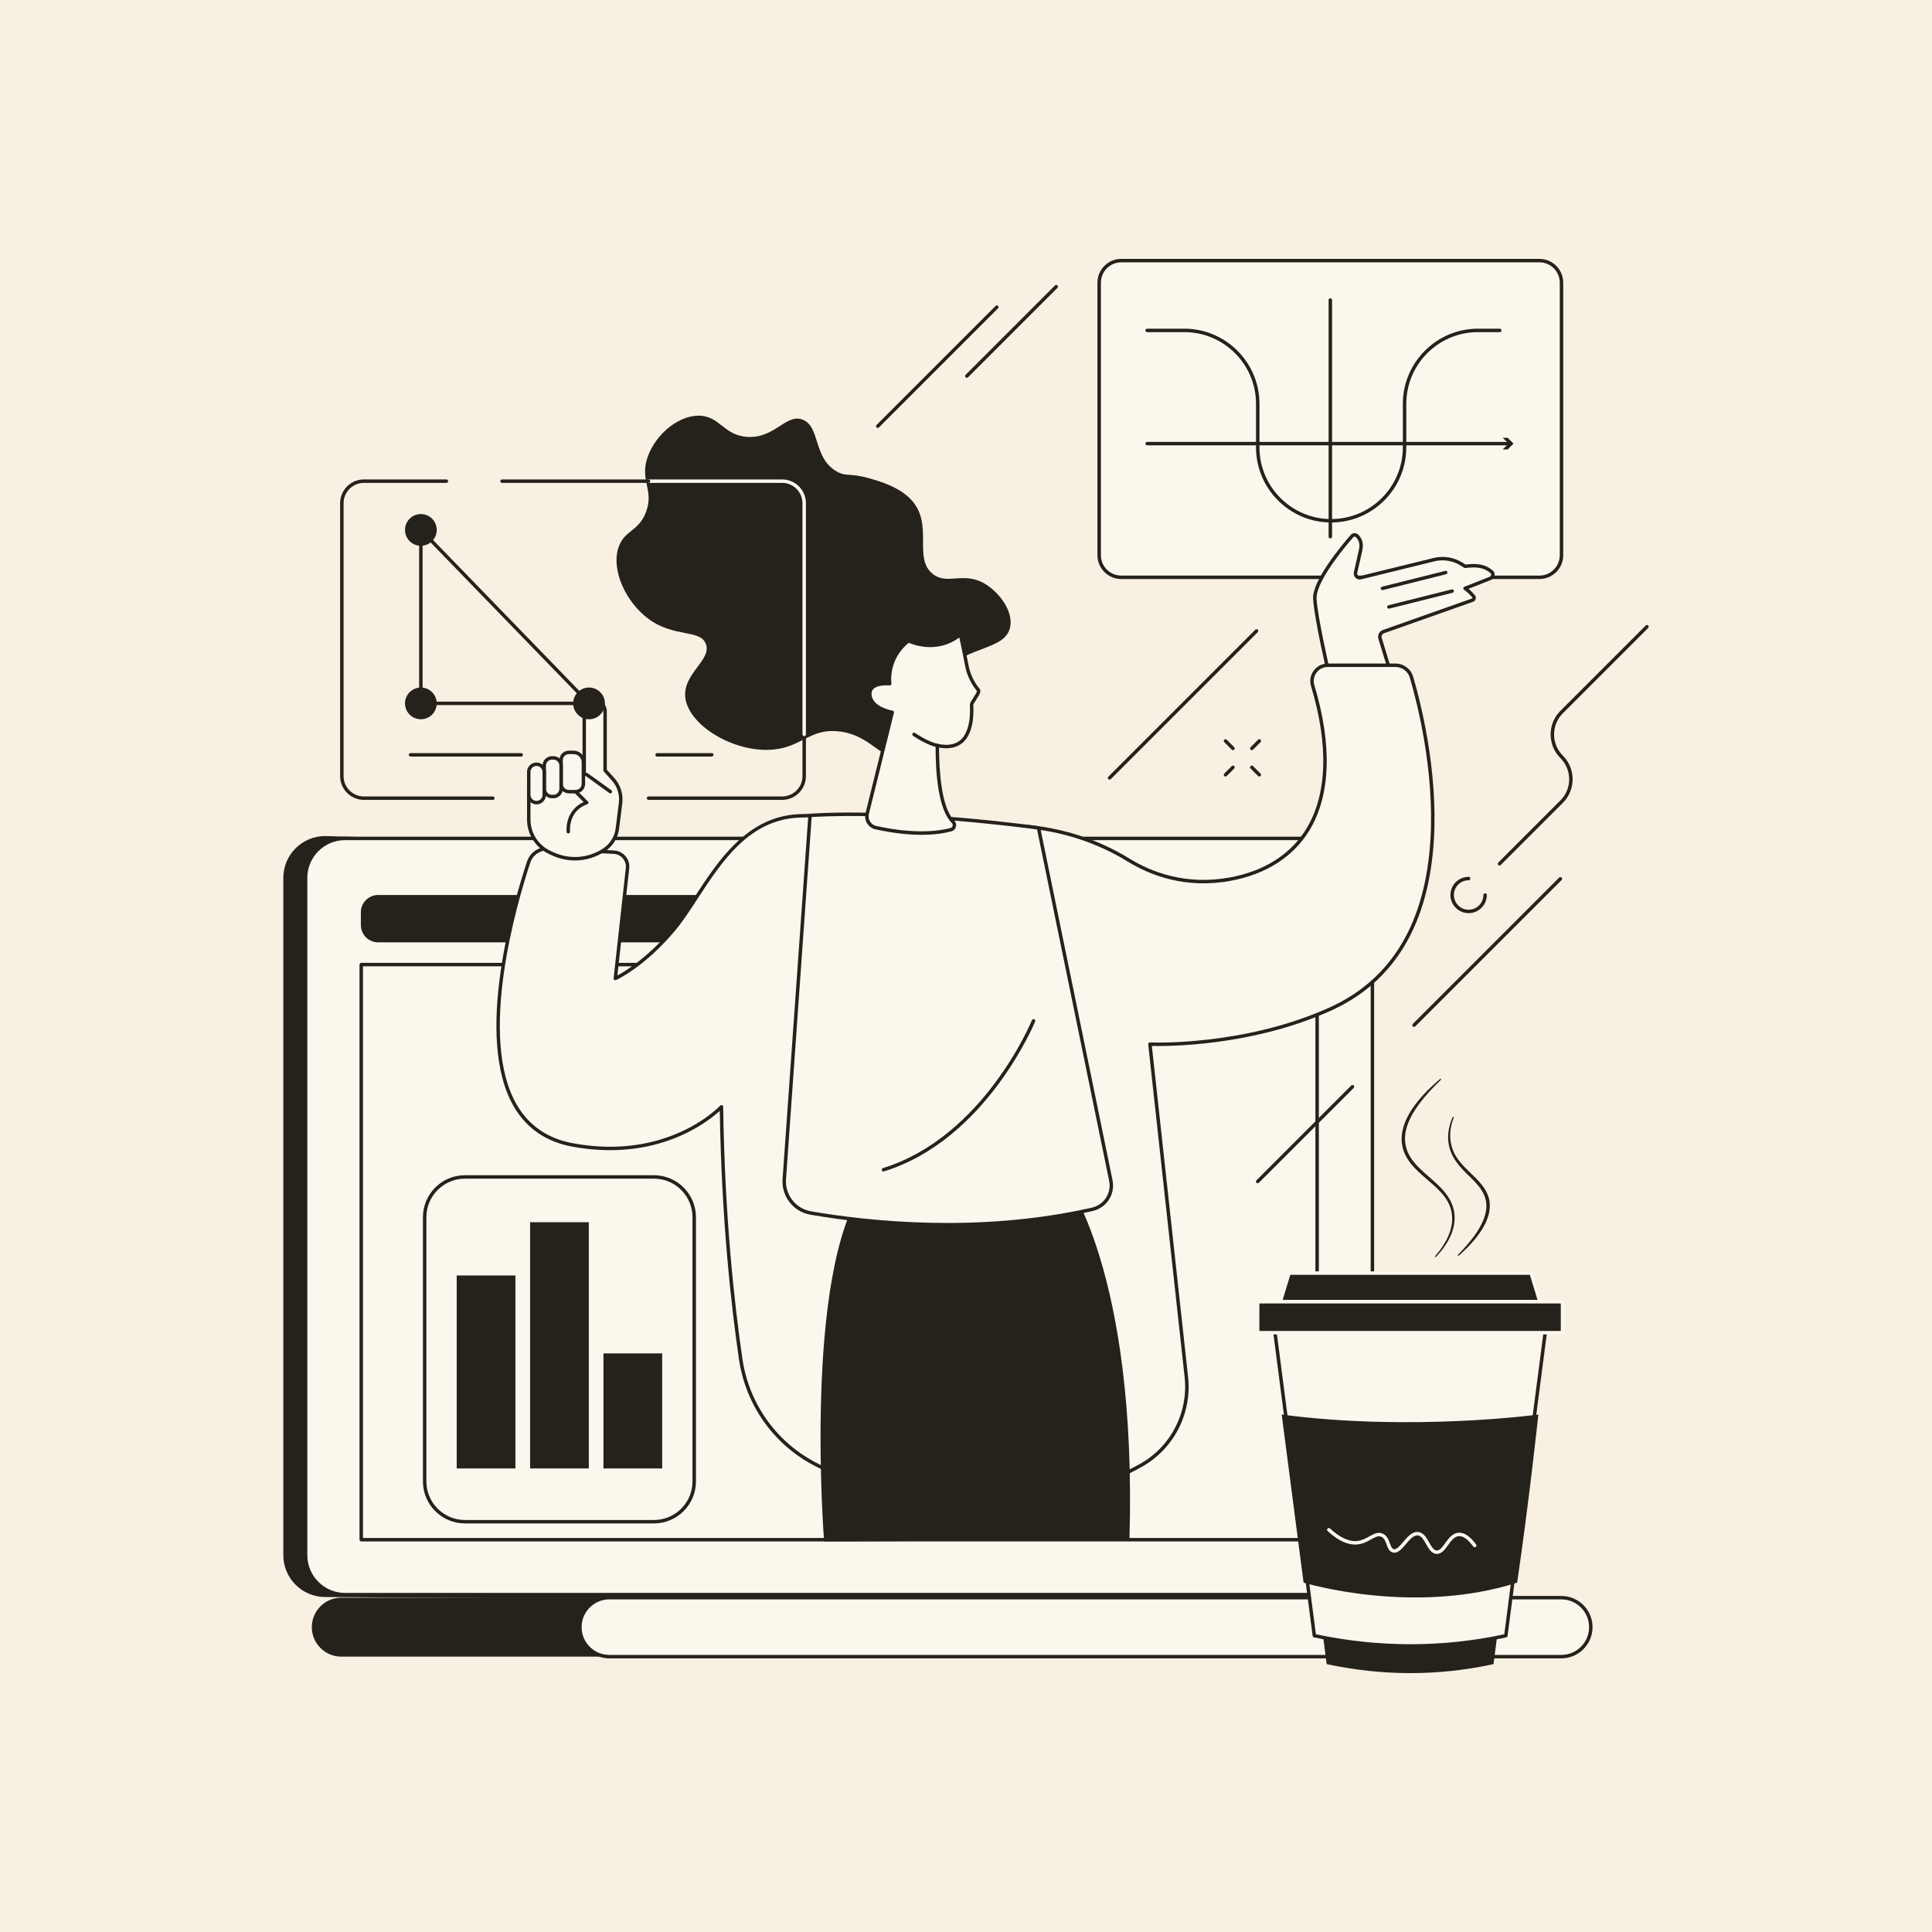 <svg width="660" height="660" viewBox="0 0 660 660" fill="none" xmlns="http://www.w3.org/2000/svg">
<path d="M660 660H0V3.57628e-06H660V660Z" fill="#F8F1E3"/>
<path d="M200.984 534.809C209.89 528.444 219.109 522.509 228.477 516.852C247.49 505.362 267.205 495.095 287.058 485.145C297.499 479.91 308.22 475.176 318.836 470.306C329.515 465.406 340.215 460.548 350.917 455.696C360.696 451.261 370.474 446.826 380.242 442.367C412.77 373.325 448.679 295.055 444.273 295.055L111.08 285.603C103.198 285.603 96.785 292.016 96.785 299.896V531.269C96.785 539.152 103.198 545.564 111.08 545.564L209.319 546.198C214.361 542.496 195.899 538.444 200.984 534.809Z" fill="#25221C"/>
<path d="M455.347 286.411H117.88C110.432 286.411 104.394 292.449 104.394 299.896V531.269C104.394 538.716 110.432 544.756 117.88 544.756H455.347C462.795 544.756 468.832 538.716 468.832 531.269V299.896C468.832 292.449 462.795 286.411 455.347 286.411Z" fill="#FCF7ED"/>
<path d="M117.88 287C110.769 287 104.983 292.786 104.983 299.896V531.268C104.983 538.38 110.769 544.165 117.88 544.165H455.347C462.457 544.165 468.244 538.38 468.244 531.268V299.896C468.244 292.786 462.457 287 455.347 287H117.88ZM455.347 545.345H117.88C110.118 545.345 103.804 539.03 103.804 531.268V299.896C103.804 292.134 110.118 285.82 117.88 285.82H455.347C463.109 285.82 469.424 292.134 469.424 299.896V531.268C469.424 539.03 463.109 545.345 455.347 545.345Z" fill="#25221C"/>
<path d="M254.354 545.786H116.59C111.036 545.786 106.518 550.305 106.518 555.857C106.518 561.412 111.036 565.932 116.59 565.932H258.469C264.024 565.932 254.354 545.786 254.354 545.786Z" fill="#25221C"/>
<path d="M533.373 545.786H208.169C202.606 545.786 198.097 550.295 198.097 555.857C198.097 561.42 202.606 565.932 208.169 565.932H533.373C538.935 565.932 543.444 561.42 543.444 555.857C543.444 550.295 538.935 545.786 533.373 545.786Z" fill="#FCF7ED"/>
<path d="M208.169 546.375C202.94 546.375 198.686 550.63 198.686 555.858C198.686 561.087 202.94 565.34 208.169 565.34H533.372C538.602 565.34 542.855 561.087 542.855 555.858C542.855 550.63 538.602 546.375 533.372 546.375H208.169ZM533.372 566.521H208.169C202.29 566.521 197.507 561.737 197.507 555.858C197.507 549.978 202.29 545.197 208.169 545.197H533.372C539.252 545.197 544.035 549.978 544.035 555.858C544.035 561.737 539.252 566.521 533.372 566.521Z" fill="#25221C"/>
<path d="M444.034 305.741H129.19C125.923 305.741 123.274 308.389 123.274 311.657V316.011C123.274 319.276 125.923 321.924 129.19 321.924H444.034C447.303 321.924 449.951 319.276 449.951 316.011V311.657C449.951 308.389 447.303 305.741 444.034 305.741Z" fill="#25221C"/>
<path d="M442.509 313.833C442.509 315.984 440.764 317.729 438.612 317.729C436.461 317.729 434.716 315.984 434.716 313.833C434.716 311.681 436.461 309.936 438.612 309.936C440.764 309.936 442.509 311.681 442.509 313.833Z" fill="#FCF7ED"/>
<path d="M449.951 525.988H123.409V329.519H449.951V525.988Z" fill="#FCF7ED"/>
<path d="M123.998 525.397H449.362V330.111H123.998V525.397ZM449.951 526.577H123.409C123.083 526.577 122.819 526.313 122.819 525.988V329.52C122.819 329.195 123.083 328.931 123.409 328.931H449.951C450.278 328.931 450.542 329.195 450.542 329.52V525.988C450.542 526.313 450.278 526.577 449.951 526.577Z" fill="#25221C"/>
<path d="M522.934 470.488H440.484L453.212 568.492C472.109 572.521 491.104 572.645 510.207 568.492L522.934 470.488Z" fill="#25221C"/>
<path d="M529.027 446.289H434.391L449 558.782C470.688 563.402 492.492 563.545 514.42 558.782L529.027 446.289Z" fill="#FCF7ED"/>
<path d="M449.531 558.291C471.089 562.827 492.737 562.827 513.887 558.294L528.356 446.881H435.061L449.531 558.291ZM481.866 562.875C470.897 562.875 459.875 561.702 448.876 559.358C448.634 559.305 448.446 559.105 448.414 558.859L433.807 446.366C433.784 446.2 433.836 446.028 433.947 445.901C434.061 445.775 434.222 445.701 434.391 445.701H529.027C529.196 445.701 529.36 445.775 529.47 445.901C529.581 446.028 529.634 446.2 529.613 446.366L515.003 558.859C514.972 559.105 514.787 559.305 514.544 559.358C503.757 561.702 492.838 562.875 481.866 562.875Z" fill="#25221C"/>
<path d="M523.068 434.903H440.349L437.374 444.689H526.044L523.068 434.903Z" fill="#25221C"/>
<path d="M438.171 444.098H525.249L522.632 435.492H440.784L438.171 444.098ZM526.043 445.278H437.374C437.189 445.278 437.012 445.189 436.901 445.041C436.79 444.89 436.756 444.698 436.811 444.518L439.784 434.732C439.86 434.483 440.087 434.314 440.349 434.314H523.068C523.329 434.314 523.556 434.483 523.633 434.732L526.608 444.518C526.661 444.698 526.629 444.89 526.516 445.041C526.405 445.189 526.231 445.278 526.043 445.278Z" fill="#FCF7ED"/>
<path d="M533.784 455.268H429.636V444.69H533.784V455.268Z" fill="#25221C"/>
<path d="M430.225 454.679H533.193V445.278H430.225V454.679ZM533.784 455.859H429.636C429.309 455.859 429.045 455.595 429.045 455.268V444.69C429.045 444.362 429.309 444.098 429.636 444.098H533.784C534.109 444.098 534.373 444.362 534.373 444.69V455.268C534.373 455.595 534.109 455.859 533.784 455.859Z" fill="#FCF7ED"/>
<path d="M437.842 483.231L445.324 540.654C445.324 540.654 482.653 552.04 518.28 540.654C522.377 512.857 525.529 483.231 525.529 483.231C525.529 483.231 482.252 489.105 437.842 483.231Z" fill="#25221C"/>
<path d="M490.871 530.841C490.831 530.841 490.794 530.841 490.755 530.838C489.031 530.764 488.099 529.106 487.194 527.504C486.367 526.036 485.586 524.65 484.345 524.518C482.917 524.37 481.57 525.959 480.266 527.496C478.843 529.178 477.499 530.767 475.834 530.36C474.572 530.054 474.12 528.821 473.685 527.628C473.262 526.469 472.861 525.376 471.818 524.959C470.818 524.56 469.917 525.02 468.41 525.864C467.182 526.553 465.788 527.338 463.98 527.57C460.759 527.987 457.253 526.453 453.544 523.021C453.306 522.799 453.291 522.427 453.512 522.187C453.734 521.947 454.106 521.933 454.347 522.155C457.784 525.342 460.976 526.77 463.83 526.4C465.411 526.197 466.699 525.474 467.832 524.837C469.3 524.014 470.686 523.238 472.254 523.863C473.788 524.476 474.345 525.999 474.793 527.221C475.211 528.364 475.506 529.067 476.111 529.215C477.069 529.444 478.236 528.069 479.366 526.736C480.797 525.046 482.423 523.124 484.469 523.346C486.312 523.541 487.328 525.339 488.22 526.923C489.002 528.306 489.738 529.613 490.805 529.661C491.882 529.687 492.764 528.467 493.709 527.155C494.852 525.569 496.148 523.774 498.213 523.602C500.161 523.441 502.186 524.795 504.253 527.623C504.446 527.887 504.388 528.256 504.124 528.446C503.862 528.639 503.493 528.581 503.3 528.32C501.492 525.843 499.813 524.65 498.311 524.777C496.787 524.903 495.708 526.398 494.665 527.844C493.603 529.318 492.505 530.841 490.871 530.841Z" fill="#FCF7ED"/>
<path d="M492.257 368.848C491.191 369.922 490.095 370.96 489.076 372.071C488.551 372.61 488.052 373.172 487.564 373.745L486.814 374.587L486.101 375.461C484.219 377.789 482.513 380.282 481.338 382.99C480.143 385.675 479.591 388.677 480.251 391.496C480.832 394.337 482.621 396.79 484.718 398.878C486.819 400.992 489.221 402.848 491.428 404.979C492.535 406.043 493.57 407.204 494.462 408.482C495.359 409.755 496.054 411.191 496.476 412.703C497.334 415.745 496.912 419.024 495.687 421.846C494.48 424.694 492.627 427.187 490.541 429.394C490.468 429.473 490.343 429.478 490.264 429.401C490.188 429.33 490.182 429.211 490.251 429.132C492.213 426.854 493.963 424.359 495.035 421.582C495.571 420.198 495.927 418.752 496.046 417.287C496.159 415.827 496.025 414.346 495.602 412.952C495.185 411.555 494.52 410.238 493.651 409.052C492.791 407.859 491.769 406.779 490.692 405.747C488.53 403.68 486.112 401.84 483.926 399.67C482.83 398.59 481.803 397.41 480.95 396.09C480.09 394.778 479.443 393.3 479.102 391.747C478.749 390.198 478.733 388.579 478.978 387.024C479.216 385.467 479.699 383.964 480.343 382.555C480.488 382.193 480.66 381.845 480.842 381.507C481.024 381.163 481.191 380.815 481.383 380.48C481.785 379.822 482.165 379.149 482.621 378.529L483.281 377.586C483.508 377.275 483.751 376.979 483.984 376.675L484.696 375.775L485.446 374.909L486.199 374.046L486.985 373.217C487.511 372.663 488.047 372.121 488.606 371.604C489.691 370.537 490.845 369.547 491.996 368.557C492.078 368.486 492.202 368.494 492.271 368.576C492.339 368.655 492.334 368.771 492.263 368.843L492.257 368.848Z" fill="#25221C"/>
<path d="M496.628 381.752C495.815 383.872 495.338 386.121 495.417 388.362C495.427 389.484 495.67 390.58 495.918 391.66C496.106 392.182 496.243 392.721 496.467 393.228L496.824 393.98C496.94 394.234 497.056 394.485 497.212 394.714C498.323 396.649 499.886 398.286 501.502 399.883C503.12 401.478 504.868 403.012 506.32 404.889C507.761 406.737 508.897 409.047 508.931 411.502C509.029 413.941 508.263 416.288 507.199 418.369C505.016 422.553 501.742 425.927 498.313 428.968C498.234 429.04 498.112 429.032 498.044 428.952C497.978 428.878 497.98 428.765 498.046 428.694C499.63 427.041 501.172 425.351 502.584 423.572C504.005 421.801 505.267 419.905 506.235 417.893C506.74 416.893 507.115 415.845 507.392 414.781C507.679 413.72 507.811 412.627 507.764 411.547C507.698 409.372 506.766 407.331 505.42 405.578C504.079 403.806 502.376 402.278 500.747 400.646C499.11 399.025 497.537 397.246 496.404 395.166C495.261 393.096 494.672 390.715 494.701 388.37C494.728 386.018 495.308 383.705 496.275 381.604C496.32 381.509 496.433 381.467 496.528 381.512C496.621 381.554 496.663 381.659 496.628 381.752Z" fill="#25221C"/>
<path d="M525.898 197.213H383.027C378.866 197.213 375.492 193.84 375.492 189.679V96.563C375.492 92.403 378.866 89.029 383.027 89.029H525.898C530.059 89.029 533.433 92.403 533.433 96.563V189.679C533.433 193.84 530.059 197.213 525.898 197.213Z" fill="#FCF7ED"/>
<path d="M383.027 89.62C379.199 89.62 376.083 92.735 376.083 96.563V189.679C376.083 193.509 379.199 196.625 383.027 196.625H525.898C529.729 196.625 532.844 193.509 532.844 189.679V96.563C532.844 92.735 529.729 89.62 525.898 89.62H383.027ZM525.898 197.805H383.027C378.549 197.805 374.903 194.159 374.903 189.679V96.563C374.903 92.083 378.549 88.44 383.027 88.44H525.898C530.378 88.44 534.024 92.083 534.024 96.563V189.679C534.024 194.159 530.378 197.805 525.898 197.805Z" fill="#25221C"/>
<path d="M454.463 183.934C454.138 183.934 453.874 183.67 453.874 183.343V102.472C453.874 102.144 454.138 101.88 454.463 101.88C454.79 101.88 455.054 102.144 455.054 102.472V183.343C455.054 183.67 454.79 183.934 454.463 183.934Z" fill="#25221C"/>
<path d="M515.687 152.133H391.892C391.568 152.133 391.304 151.869 391.304 151.541C391.304 151.217 391.568 150.953 391.892 150.953H515.687C516.015 150.953 516.279 151.217 516.279 151.541C516.279 151.869 516.015 152.133 515.687 152.133Z" fill="#25221C"/>
<path d="M513.338 153.542L515.339 151.541L513.338 149.543H515.035L517.037 151.541L515.035 153.542H513.338Z" fill="#25221C"/>
<path d="M454.743 178.493C440.59 178.493 429.074 166.977 429.074 152.822V137.948C429.074 124.444 418.087 113.459 404.583 113.459H391.892C391.568 113.459 391.304 113.195 391.304 112.868C391.304 112.543 391.568 112.279 391.892 112.279H404.583C418.736 112.279 430.252 123.795 430.252 137.948V152.822C430.252 166.325 441.239 177.313 454.743 177.313C468.247 177.313 479.234 166.325 479.234 152.822V137.948C479.234 123.795 490.75 112.279 504.903 112.279H512.34C512.665 112.279 512.929 112.543 512.929 112.868C512.929 113.195 512.665 113.459 512.34 113.459H504.903C491.399 113.459 480.414 124.444 480.414 137.948V152.822C480.414 166.977 468.899 178.493 454.743 178.493Z" fill="#25221C"/>
<path d="M306.417 257.74C300.567 259.557 297.586 251.18 286.762 249.879C276.221 248.609 273.734 255.916 262.392 256.167C249.464 256.45 234.95 247.347 234.09 238.086C233.341 230.018 243.282 225.4 241.106 219.92C239.099 214.867 230.311 217.932 221.486 211.387C213.911 205.772 208.668 194.827 211.292 186.986C213.287 181.022 218.222 181.661 220.726 174.8C223.38 167.526 218.843 164.496 220.94 157.077C223.099 149.434 230.95 142.079 238.541 142.003C245.899 141.929 247.104 148.756 255.316 149.25C264.726 149.817 268.525 141.182 274.183 143.355C280.287 145.696 277.72 156.454 285.82 161.048C289.197 162.962 290.152 161.449 296.982 163.4C300.464 164.395 307.149 166.304 311.251 170.694C319.116 179.108 311.808 190.545 318.601 196.025C323.664 200.109 329.19 194.948 336.682 199.563C341.313 202.417 346.141 208.66 345.104 214.117C343.472 222.705 329.074 220.094 318.994 232.191C309.759 243.273 313.442 255.555 306.417 257.74Z" fill="#25221C"/>
<path d="M208.513 352.046C208.494 352.046 208.474 352.046 208.455 352.044C208.131 352.012 207.894 351.724 207.926 351.4L209.617 334.208C209.649 333.883 209.932 333.654 210.262 333.677C210.586 333.709 210.823 333.999 210.791 334.324L209.099 351.516C209.069 351.819 208.813 352.046 208.513 352.046Z" fill="#25221C"/>
<path d="M509.805 195.59C507.175 193.098 504.102 193.021 500.504 193.467L499.237 192.673C496.457 190.935 493.094 190.397 489.91 191.178L464.838 197.338C463.787 197.594 462.834 196.659 463.072 195.606C463.552 193.502 464.268 190.344 464.822 187.852C465.39 185.299 464.381 183.797 463.531 183.023C463.048 182.583 462.295 182.63 461.865 183.124C459.09 186.305 448.842 198.481 449.167 204.5C449.542 211.461 454.317 231.731 454.317 231.731H475.625L471.448 218.08C471.155 217.124 471.667 216.108 472.61 215.773L503.036 205.012C503.585 204.819 503.765 204.138 503.387 203.697C502.711 202.905 501.642 201.773 500.478 200.989L509.129 197.57C509.916 197.258 510.238 196.316 509.805 195.59Z" fill="#FCF7ED"/>
<path d="M454.785 231.14H474.828L470.884 218.254C470.498 216.989 471.169 215.659 472.415 215.218L502.841 204.457C502.941 204.42 502.978 204.341 502.989 204.296C503.002 204.251 503.01 204.164 502.939 204.08C502.276 203.304 501.252 202.221 500.148 201.477C499.966 201.355 499.868 201.141 499.892 200.922C499.916 200.706 500.058 200.518 500.262 200.439L508.913 197.02C509.127 196.936 509.293 196.762 509.367 196.545C509.433 196.35 509.42 196.139 509.333 195.954C506.973 193.763 504.23 193.599 500.576 194.05C500.444 194.066 500.307 194.037 500.193 193.966L498.923 193.174C496.296 191.532 493.062 191.012 490.053 191.751L464.978 197.91C464.286 198.082 463.566 197.884 463.056 197.382C462.549 196.883 462.341 196.17 462.499 195.476C462.977 193.372 463.692 190.214 464.247 187.722C464.746 185.489 463.917 184.171 463.135 183.459C463.022 183.356 462.871 183.3 462.716 183.311C462.56 183.321 462.415 183.393 462.309 183.511C456.079 190.653 449.51 199.906 449.756 204.468C450.091 210.722 454.08 228.101 454.785 231.14ZM475.625 232.32H454.318C454.043 232.32 453.806 232.132 453.742 231.866C453.547 231.034 448.951 211.464 448.578 204.531C448.246 198.346 458.325 186.286 461.422 182.735C461.736 182.376 462.172 182.162 462.65 182.133C463.117 182.099 463.576 182.268 463.93 182.587C464.759 183.34 466.053 185.045 465.398 187.978C464.843 190.473 464.128 193.633 463.647 195.737C463.581 196.033 463.666 196.326 463.882 196.543C464.102 196.756 464.4 196.838 464.698 196.764L489.77 190.608C493.086 189.792 496.653 190.362 499.549 192.173L500.642 192.854C504.459 192.403 507.556 192.646 510.212 195.162C510.251 195.199 510.286 195.241 510.312 195.289C510.608 195.782 510.669 196.379 510.484 196.925C510.296 197.472 509.882 197.905 509.346 198.116L501.671 201.149C502.535 201.865 503.298 202.683 503.836 203.311C504.14 203.668 504.248 204.151 504.129 204.6C504.008 205.051 503.673 205.413 503.234 205.569L472.808 216.329C472.159 216.559 471.81 217.251 472.011 217.908L476.19 231.557C476.246 231.736 476.211 231.929 476.1 232.08C475.989 232.23 475.813 232.32 475.625 232.32Z" fill="#25221C"/>
<path d="M474.455 207.924C474.191 207.924 473.951 207.747 473.885 207.478C473.806 207.163 473.996 206.841 474.313 206.762L495.932 201.35C496.249 201.271 496.568 201.464 496.647 201.778C496.726 202.095 496.534 202.414 496.217 202.493L474.598 207.905C474.55 207.919 474.503 207.924 474.455 207.924Z" fill="#25221C"/>
<path d="M472.254 201.59C471.99 201.59 471.75 201.413 471.684 201.144C471.605 200.827 471.795 200.508 472.112 200.429L493.731 195.017C494.047 194.938 494.367 195.13 494.446 195.444C494.525 195.761 494.333 196.081 494.018 196.16L472.399 201.575C472.349 201.585 472.302 201.59 472.254 201.59Z" fill="#25221C"/>
<path d="M187.312 289.951C193.366 290.315 203.511 290.817 209.681 291.113C212.539 291.25 214.684 293.768 214.37 296.614L210.203 334.266C210.203 334.266 219.724 329.984 230.151 317.565C240.577 305.144 249.97 279.615 273.06 278.713C287.755 278.137 324.617 280.489 349.488 282.277C362.263 283.193 374.655 287.11 385.564 293.824C393.489 298.7 405.258 303.056 420.14 300.35C447.464 295.379 459.809 271.991 448.433 234.215C447.39 230.754 449.967 227.267 453.578 227.267H476.755C479.271 227.267 481.48 228.925 482.191 231.34C487.471 249.35 505.114 321.919 454.317 344.768C424.338 358.25 392.829 356.698 392.829 356.698L405.274 470.406C406.605 482.557 400.63 494.356 390.025 500.438C378.895 506.819 361.498 512.68 335.615 511.822C314.007 511.106 297.214 507.278 284.816 502.922C267.854 496.964 255.632 482.064 253.031 464.273C250.229 445.117 246.989 415.406 246.456 378.101C246.456 378.101 228.898 397.333 195.488 391.105C154.228 383.415 174.202 313.809 180.592 294.502C181.541 291.635 184.297 289.771 187.312 289.951Z" fill="#FCF7ED"/>
<path d="M246.456 377.512C246.527 377.512 246.598 377.522 246.666 377.549C246.892 377.636 247.043 377.85 247.046 378.093C247.585 415.816 250.915 445.732 253.614 464.188C256.195 481.842 268.226 496.47 285.012 502.368C300.001 507.635 317.032 510.615 335.636 511.233C357.197 511.943 375.403 508.142 389.732 499.926C400.123 493.968 405.995 482.404 404.688 470.469L392.243 356.762C392.225 356.59 392.283 356.418 392.401 356.294C392.52 356.168 392.687 356.102 392.858 356.109C393.172 356.125 424.578 357.498 454.075 344.229C475.459 334.612 487.106 315.092 488.693 286.208C489.973 262.957 484.176 240.208 481.623 231.507C480.995 229.358 478.991 227.856 476.755 227.856H453.578C452.05 227.856 450.65 228.56 449.74 229.785C448.824 231.018 448.552 232.571 448.995 234.046C455.186 254.594 454.579 271.793 447.245 283.779C441.73 292.789 432.395 298.721 420.246 300.931C404.77 303.745 392.676 298.893 385.255 294.326C374.555 287.741 362.173 283.779 349.446 282.865C322.521 280.93 287.417 278.742 273.084 279.301C255.921 279.974 246.555 294.344 238.292 307.024C235.655 311.071 233.165 314.891 230.602 317.943C220.209 330.325 210.839 334.625 210.445 334.802C210.253 334.889 210.027 334.868 209.856 334.741C209.685 334.617 209.594 334.411 209.617 334.2L213.784 296.548C213.918 295.334 213.556 294.157 212.764 293.227C211.974 292.303 210.869 291.759 209.653 291.701C203.935 291.427 193.425 290.912 187.276 290.54C184.519 290.365 182.014 292.082 181.152 294.687C176.648 308.296 163.013 354.494 176.653 377.591C180.794 384.603 187.167 388.956 195.596 390.527C228.304 396.626 245.848 377.892 246.021 377.702C246.135 377.578 246.294 377.512 246.456 377.512ZM340.692 512.495C339.013 512.495 337.315 512.469 335.597 512.411C316.874 511.79 299.724 508.786 284.621 503.48C267.421 497.437 255.092 482.447 252.447 464.36C249.776 446.091 246.487 416.618 245.888 379.476C241.675 383.338 224.306 397.077 195.381 391.686C186.602 390.049 179.959 385.508 175.637 378.19C161.744 354.665 175.489 308.046 180.032 294.318C181.063 291.202 184.083 289.162 187.347 289.362C193.49 289.735 203.995 290.249 209.71 290.524C211.254 290.598 212.658 291.287 213.661 292.462C214.666 293.642 215.126 295.139 214.956 296.678L210.909 333.244C213.556 331.821 221.373 327.104 229.699 317.185C232.216 314.189 234.687 310.395 237.304 306.38C245.306 294.101 255.266 278.818 273.039 278.124C287.419 277.561 322.573 279.753 349.531 281.688C362.445 282.614 375.012 286.638 385.873 293.322C393.12 297.781 404.926 302.517 420.034 299.769C431.843 297.623 440.904 291.878 446.239 283.164C453.393 271.471 453.956 254.604 447.868 234.384C447.313 232.549 447.651 230.617 448.795 229.083C449.93 227.555 451.675 226.675 453.578 226.675H476.755C479.511 226.675 481.979 228.526 482.755 231.174C485.324 239.934 491.161 262.838 489.87 286.271C488.257 315.63 476.375 335.491 454.558 345.307C427.231 357.596 398.289 357.432 393.489 357.311L405.863 470.34C407.22 482.742 401.119 494.757 390.319 500.948C376.942 508.62 360.267 512.495 340.692 512.495Z" fill="#25221C"/>
<path d="M209.414 266.173L206.706 263.171V242.962C206.706 240.995 205.111 239.401 203.144 239.401C201.178 239.401 199.583 240.995 199.583 242.962V264.721L180.632 268.847V279.956C180.632 284.796 183.443 289.194 187.834 291.227L188.777 291.662C194.461 294.294 201.102 293.803 206.337 290.366C208.864 288.705 210.536 286.021 210.911 283.021L211.992 274.365C212.364 271.39 211.423 268.399 209.414 266.173Z" fill="#FCF7ED"/>
<path d="M181.221 269.322V279.956C181.221 284.547 183.914 288.763 188.082 290.69L189.024 291.128C194.562 293.692 200.913 293.222 206.013 289.872C208.399 288.304 209.971 285.78 210.325 282.947L211.407 274.291C211.758 271.484 210.872 268.667 208.976 266.566L206.267 263.567C206.17 263.459 206.115 263.316 206.115 263.171V242.962C206.115 241.322 204.782 239.989 203.144 239.989C201.505 239.989 200.173 241.322 200.173 242.962V264.721C200.173 264.998 199.98 265.238 199.708 265.299L181.221 269.322ZM196.406 293.945C193.736 293.945 191.054 293.367 188.529 292.198L187.586 291.762C183.003 289.639 180.042 285.006 180.042 279.956V268.847C180.042 268.57 180.235 268.329 180.506 268.269L198.993 264.245V242.962C198.993 240.673 200.855 238.809 203.144 238.809C205.433 238.809 207.295 240.673 207.295 242.962V262.944L209.851 265.777C211.977 268.131 212.971 271.289 212.577 274.438L211.495 283.092C211.098 286.268 209.336 289.098 206.66 290.857C203.542 292.905 199.986 293.945 196.406 293.945Z" fill="#25221C"/>
<path d="M196.647 270.441H194.329C192.867 270.441 191.683 269.259 191.683 267.796V259.675C191.683 258.213 192.867 257.028 194.329 257.028H195.941C197.793 257.028 199.294 258.53 199.294 260.38V267.796C199.294 269.259 198.109 270.441 196.647 270.441Z" fill="#FCF7ED"/>
<path d="M194.329 257.619C193.195 257.619 192.272 258.54 192.272 259.675V267.796C192.272 268.931 193.195 269.853 194.329 269.853H196.647C197.781 269.853 198.704 268.931 198.704 267.796V260.38C198.704 258.857 197.465 257.619 195.941 257.619H194.329ZM196.647 271.033H194.329C192.545 271.033 191.093 269.581 191.093 267.796V259.675C191.093 257.891 192.545 256.439 194.329 256.439H195.941C198.115 256.439 199.883 258.208 199.883 260.38V267.796C199.883 269.581 198.432 271.033 196.647 271.033Z" fill="#25221C"/>
<path d="M189.037 272.11H188.57C187.109 272.11 185.924 270.924 185.924 269.465V261.547C185.924 260.087 187.109 258.902 188.57 258.902H189.037C190.498 258.902 191.683 260.087 191.683 261.547V269.465C191.683 270.924 190.498 272.11 189.037 272.11Z" fill="#FCF7ED"/>
<path d="M188.571 259.491C187.437 259.491 186.514 260.415 186.514 261.547V269.465C186.514 270.597 187.437 271.521 188.571 271.521H189.037C190.171 271.521 191.094 270.597 191.094 269.465V261.547C191.094 260.415 190.171 259.491 189.037 259.491H188.571ZM189.037 272.701H188.571C186.786 272.701 185.335 271.249 185.335 269.465V261.547C185.335 259.765 186.786 258.313 188.571 258.313H189.037C190.821 258.313 192.273 259.765 192.273 261.547V269.465C192.273 271.249 190.821 272.701 189.037 272.701Z" fill="#25221C"/>
<path d="M183.278 274.196C181.817 274.196 180.632 273.01 180.632 271.551V263.718C180.632 262.255 181.817 261.07 183.278 261.07C184.74 261.07 185.925 262.255 185.925 263.718V271.551C185.925 273.01 184.74 274.196 183.278 274.196Z" fill="#FCF7ED"/>
<path d="M183.278 261.661C182.144 261.661 181.221 262.582 181.221 263.717V271.55C181.221 272.683 182.144 273.607 183.278 273.607C184.412 273.607 185.335 272.683 185.335 271.55V263.717C185.335 262.582 184.412 261.661 183.278 261.661ZM183.278 274.784C181.493 274.784 180.042 273.332 180.042 271.55V263.717C180.042 261.933 181.493 260.481 183.278 260.481C185.062 260.481 186.514 261.933 186.514 263.717V271.55C186.514 273.332 185.062 274.784 183.278 274.784Z" fill="#25221C"/>
<path d="M208.511 271.033C208.392 271.033 208.272 270.996 208.167 270.922L200.073 265.095C199.809 264.908 199.749 264.538 199.939 264.274C200.13 264.01 200.498 263.95 200.762 264.14L208.856 269.964C209.12 270.154 209.181 270.523 208.99 270.787C208.875 270.946 208.695 271.033 208.511 271.033Z" fill="#25221C"/>
<path d="M194.131 284.724C193.817 284.724 193.556 284.475 193.542 284.161C193.248 277.551 197.468 274.853 199.365 273.979L196.232 270.861C196.001 270.631 196 270.256 196.23 270.027C196.46 269.794 196.833 269.794 197.064 270.024L200.834 273.778C200.983 273.926 201.042 274.143 200.989 274.343C200.936 274.546 200.778 274.707 200.576 274.763C200.324 274.834 194.386 276.603 194.72 284.109C194.734 284.433 194.483 284.708 194.157 284.724C194.148 284.724 194.139 284.724 194.131 284.724Z" fill="#25221C"/>
<path d="M281.53 526.587C281.53 526.587 274.257 434.689 295.25 405.372L363.687 402.497C363.687 402.497 388.529 433.828 385.839 525.988L281.53 526.587Z" fill="#25221C"/>
<path d="M276.727 278.557L267.925 402.808C267.527 408.424 271.439 413.434 276.986 414.39C294.595 417.426 333.58 422.091 373.082 413.136C377.541 412.125 380.395 407.769 379.476 403.291L354.773 282.831C354.773 282.831 310.226 276.534 276.727 278.557Z" fill="#FCF7ED"/>
<path d="M277.28 279.114L268.512 402.851C268.135 408.192 271.82 412.901 277.084 413.81C296.261 417.115 334.211 421.344 372.953 412.561C377.146 411.61 379.757 407.59 378.899 403.411L354.281 283.359C349.724 282.739 308.569 277.314 277.28 279.114ZM323.583 418.963C304.234 418.963 287.628 416.822 276.886 414.971C271.02 413.96 266.915 408.714 267.337 402.769L276.139 278.515C276.16 278.219 276.398 277.984 276.694 277.968C309.865 275.962 354.41 282.185 354.856 282.248C355.104 282.282 355.302 282.47 355.352 282.712L380.055 403.173C381.042 407.988 378.038 412.616 373.215 413.712C355.991 417.617 338.924 418.963 323.583 418.963Z" fill="#25221C"/>
<path d="M301.797 400.192C301.546 400.192 301.311 400.031 301.234 399.778C301.137 399.466 301.311 399.136 301.622 399.041C336.04 388.4 352.368 348.913 352.529 348.514C352.651 348.213 352.997 348.068 353.298 348.19C353.599 348.311 353.744 348.657 353.622 348.958C353.459 349.359 336.916 389.363 301.971 400.166C301.913 400.184 301.855 400.192 301.797 400.192Z" fill="#25221C"/>
<path d="M334.258 235.773C332.223 233.326 330.845 230.393 330.259 227.262C329.216 221.689 328.081 216.752 328.081 216.752C319.754 223.656 310.369 218.907 310.369 218.907C302.528 225 303.948 233.577 303.948 233.577C303.948 233.577 296.654 232.78 297.166 237.484C297.673 242.157 304.703 243.326 304.809 243.345L296.247 277.916C295.711 280.081 297.061 282.272 299.239 282.747C312.42 285.625 320.683 284.545 324.86 283.431C326.079 283.103 326.452 281.596 325.551 280.709C320.955 276.168 320.179 263.192 320.195 254.671C324.448 255.621 328.374 254.774 330.322 250.864C331.713 248.068 332.083 245.127 331.919 240.71C331.89 239.934 334.765 236.671 334.258 235.773Z" fill="#FCF7ED"/>
<path d="M302.776 234.115C301.498 234.115 299.437 234.295 298.381 235.351C297.863 235.868 297.657 236.546 297.752 237.42C298.209 241.631 304.838 242.75 304.904 242.761C305.068 242.787 305.21 242.882 305.303 243.017C305.392 243.157 305.421 243.326 305.382 243.484L296.82 278.058C296.599 278.953 296.744 279.879 297.232 280.664C297.718 281.44 298.473 281.976 299.365 282.171C312.726 285.088 320.979 283.855 324.707 282.86C325.068 282.765 325.33 282.504 325.425 282.15C325.522 281.783 325.414 281.4 325.137 281.128C320.53 276.577 319.585 264.227 319.606 254.67C319.606 254.491 319.688 254.322 319.828 254.211C319.968 254.1 320.15 254.058 320.324 254.097C323.498 254.802 327.716 254.77 329.794 250.599C331.069 248.038 331.499 245.272 331.33 240.731C331.312 240.248 331.695 239.635 332.426 238.505C332.885 237.795 333.73 236.494 333.73 236.061C331.676 233.558 330.274 230.556 329.68 227.372C328.91 223.267 328.086 219.471 327.711 217.792C320.293 223.315 312.214 220.347 310.453 219.59C303.286 225.387 304.516 233.4 304.529 233.481C304.558 233.664 304.503 233.848 304.376 233.98C304.249 234.115 304.067 234.184 303.882 234.163C303.869 234.163 303.423 234.115 302.776 234.115ZM314.809 285.188C310.596 285.188 305.403 284.697 299.112 283.322C297.908 283.061 296.884 282.337 296.232 281.287C295.574 280.228 295.376 278.982 295.675 277.775L304.088 243.801C302.253 243.384 297.045 241.832 296.58 237.55C296.445 236.312 296.773 235.292 297.549 234.514C299.072 232.993 301.942 232.898 303.286 232.943C303.119 230.683 303.23 223.708 310.007 218.439C310.184 218.299 310.43 218.275 310.633 218.381C310.725 218.426 319.783 222.866 327.706 216.298C327.861 216.166 328.075 216.129 328.271 216.192C328.463 216.258 328.611 216.419 328.656 216.62C328.667 216.67 329.804 221.631 330.839 227.153C331.404 230.181 332.743 233.03 334.712 235.395C334.736 235.422 334.754 235.451 334.773 235.483C335.214 236.267 334.554 237.389 333.416 239.147C333.049 239.714 332.547 240.488 332.508 240.72C332.685 245.443 332.22 248.368 330.847 251.125C329.052 254.731 325.496 256.233 320.786 255.391C320.813 263.131 321.56 275.938 325.966 280.289C326.547 280.862 326.771 281.672 326.565 282.451C326.362 283.216 325.781 283.795 325.013 284C322.608 284.642 319.252 285.188 314.809 285.188Z" fill="#25221C"/>
<path d="M320.197 255.262C320.16 255.262 320.123 255.259 320.089 255.251C316.72 254.628 312.1 251.494 311.905 251.362C311.636 251.178 311.567 250.811 311.749 250.541C311.934 250.275 312.301 250.203 312.57 250.388C312.615 250.42 317.18 253.514 320.303 254.092C320.622 254.15 320.833 254.459 320.775 254.779C320.723 255.064 320.474 255.262 320.197 255.262Z" fill="#25221C"/>
<path d="M168.372 273.256H124.316C119.838 273.256 116.194 269.613 116.194 265.135V171.898C116.194 167.421 119.838 163.778 124.316 163.778H152.501C152.827 163.778 153.091 164.042 153.091 164.366C153.091 164.694 152.827 164.958 152.501 164.958H124.316C120.488 164.958 117.374 168.07 117.374 171.898V265.135C117.374 268.963 120.488 272.076 124.316 272.076H168.372C168.698 272.076 168.962 272.34 168.962 272.667C168.962 272.992 168.698 273.256 168.372 273.256Z" fill="#25221C"/>
<path d="M267.192 273.256H221.548C221.223 273.256 220.959 272.992 220.959 272.667C220.959 272.34 221.223 272.076 221.548 272.076H267.192C271.02 272.076 274.135 268.963 274.135 265.135V250.874C274.135 250.549 274.399 250.285 274.724 250.285C275.051 250.285 275.315 250.549 275.315 250.874V265.135C275.315 269.613 271.669 273.256 267.192 273.256Z" fill="#25221C"/>
<path d="M274.724 251.465C274.399 251.465 274.135 251.201 274.135 250.874V171.898C274.135 168.07 271.02 164.958 267.192 164.958H221.548C221.223 164.958 220.959 164.694 220.959 164.366C220.959 164.042 221.223 163.778 221.548 163.778H267.192C271.669 163.778 275.315 167.421 275.315 171.898V250.874C275.315 251.201 275.051 251.465 274.724 251.465Z" fill="#FCF7ED"/>
<path d="M221.548 164.958H171.495C171.169 164.958 170.905 164.694 170.905 164.367C170.905 164.042 171.169 163.778 171.495 163.778H221.548C221.874 163.778 222.138 164.042 222.138 164.367C222.138 164.694 221.874 164.958 221.548 164.958Z" fill="#25221C"/>
<path d="M243.152 258.451H224.476C224.151 258.451 223.887 258.187 223.887 257.859C223.887 257.535 224.151 257.271 224.476 257.271H243.152C243.478 257.271 243.742 257.535 243.742 257.859C243.742 258.187 243.478 258.451 243.152 258.451Z" fill="#25221C"/>
<path d="M178.047 258.451H140.231C139.906 258.451 139.642 258.187 139.642 257.859C139.642 257.535 139.906 257.271 140.231 257.271H178.047C178.373 257.271 178.637 257.535 178.637 257.859C178.637 258.187 178.373 258.451 178.047 258.451Z" fill="#25221C"/>
<path d="M144.365 239.701H199.831L144.365 182.482V239.701ZM201.224 240.881H143.775C143.45 240.881 143.186 240.617 143.186 240.29V181.027C143.186 180.787 143.331 180.571 143.554 180.481C143.776 180.391 144.031 180.444 144.199 180.618L201.648 239.881C201.812 240.052 201.86 240.303 201.767 240.522C201.674 240.739 201.461 240.881 201.224 240.881Z" fill="#25221C"/>
<path d="M149.196 240.29C149.196 243.286 146.769 245.712 143.775 245.712C140.781 245.712 138.354 243.286 138.354 240.29C138.354 237.296 140.781 234.87 143.775 234.87C146.769 234.87 149.196 237.296 149.196 240.29Z" fill="#25221C"/>
<path d="M206.645 240.29C206.645 243.286 204.218 245.712 201.224 245.712C198.23 245.712 195.803 243.286 195.803 240.29C195.803 237.296 198.23 234.87 201.224 234.87C204.218 234.87 206.645 237.296 206.645 240.29Z" fill="#25221C"/>
<path d="M149.196 181.028C149.196 184.021 146.769 186.45 143.775 186.45C140.781 186.45 138.354 184.021 138.354 181.028C138.354 178.034 140.781 175.608 143.775 175.608C146.769 175.608 149.196 178.034 149.196 181.028Z" fill="#25221C"/>
<path d="M158.823 402.65C151.564 402.65 145.659 408.556 145.659 415.813V506.083C145.659 513.343 151.564 519.248 158.823 519.248H223.405C230.664 519.248 236.569 513.343 236.569 506.083V415.813C236.569 408.556 230.664 402.65 223.405 402.65H158.823ZM223.405 520.426H158.823C150.914 520.426 144.479 513.992 144.479 506.083V415.813C144.479 407.906 150.914 401.47 158.823 401.47H223.405C231.314 401.47 237.749 407.906 237.749 415.813V506.083C237.749 513.992 231.314 520.426 223.405 520.426Z" fill="#25221C"/>
<path d="M176.077 501.642H156.017V435.719H176.077V501.642Z" fill="#25221C"/>
<path d="M201.144 501.642H181.084V417.526H201.144V501.642Z" fill="#25221C"/>
<path d="M226.211 501.642H206.151V462.34H226.211V501.642Z" fill="#25221C"/>
<path d="M483.065 350.792C482.915 350.792 482.764 350.734 482.648 350.621C482.418 350.389 482.418 350.016 482.648 349.787L532.644 299.79C532.874 299.561 533.246 299.561 533.478 299.79C533.708 300.02 533.708 300.395 533.478 300.625L483.482 350.621C483.366 350.734 483.215 350.792 483.065 350.792Z" fill="#25221C"/>
<path d="M429.636 404.221C429.483 404.221 429.333 404.163 429.219 404.049C428.987 403.819 428.987 403.445 429.219 403.215L461.612 370.822C461.842 370.59 462.217 370.59 462.446 370.822C462.676 371.052 462.676 371.424 462.446 371.656L430.053 404.049C429.937 404.163 429.787 404.221 429.636 404.221Z" fill="#25221C"/>
<path d="M512.255 295.669C512.105 295.669 511.954 295.611 511.838 295.495C511.609 295.266 511.609 294.893 511.838 294.664L533.061 273.441C537.05 269.449 537.05 262.957 533.061 258.968C530.904 256.811 529.719 253.944 529.719 250.898C529.719 247.848 530.904 244.981 533.061 242.827L562.209 213.679C562.439 213.449 562.811 213.449 563.044 213.679C563.273 213.909 563.273 214.284 563.044 214.513L533.895 243.661C531.963 245.594 530.896 248.163 530.896 250.898C530.896 253.63 531.963 256.201 533.895 258.134C538.344 262.582 538.344 269.824 533.895 274.272L512.673 295.495C512.556 295.611 512.406 295.669 512.255 295.669Z" fill="#25221C"/>
<path d="M379.048 266.334C378.898 266.334 378.747 266.276 378.631 266.16C378.402 265.93 378.402 265.558 378.631 265.325L428.839 215.118C429.071 214.888 429.443 214.888 429.673 215.118C429.903 215.348 429.903 215.723 429.673 215.952L379.465 266.16C379.349 266.276 379.199 266.334 379.048 266.334Z" fill="#25221C"/>
<path d="M299.859 146.177C299.708 146.177 299.558 146.119 299.442 146.005C299.212 145.773 299.212 145.401 299.442 145.171L340.116 104.499C340.346 104.269 340.718 104.269 340.948 104.499C341.18 104.729 341.18 105.101 340.948 105.331L300.276 146.005C300.163 146.119 300.009 146.177 299.859 146.177Z" fill="#25221C"/>
<path d="M501.708 311.948C498.279 311.948 495.491 309.165 495.491 305.741C495.491 302.317 498.279 299.534 501.708 299.534C502.033 299.534 502.297 299.798 502.297 300.123C502.297 300.448 502.033 300.712 501.708 300.712C498.931 300.712 496.671 302.969 496.671 305.741C496.671 308.513 498.931 310.77 501.708 310.77C504.486 310.77 506.746 308.513 506.746 305.741C506.746 305.416 507.01 305.152 507.334 305.152C507.659 305.152 507.923 305.416 507.923 305.741C507.923 309.165 505.135 311.948 501.708 311.948Z" fill="#25221C"/>
<path d="M421.215 256.278C421.062 256.278 420.911 256.22 420.798 256.104L418.229 253.532C417.997 253.3 417.997 252.928 418.229 252.698C418.459 252.468 418.831 252.468 419.063 252.698L421.632 255.269C421.862 255.502 421.862 255.874 421.629 256.104C421.516 256.22 421.365 256.278 421.215 256.278Z" fill="#25221C"/>
<path d="M430.204 265.278C430.054 265.278 429.903 265.222 429.787 265.106L427.218 262.535C426.988 262.303 426.988 261.93 427.218 261.701C427.45 261.471 427.823 261.471 428.052 261.701L430.621 264.272C430.851 264.504 430.851 264.877 430.621 265.106C430.505 265.222 430.354 265.278 430.204 265.278Z" fill="#25221C"/>
<path d="M418.646 265.278C418.493 265.278 418.342 265.222 418.229 265.106C417.997 264.877 417.997 264.504 418.229 264.272L420.798 261.701C421.027 261.468 421.4 261.471 421.629 261.701C421.862 261.93 421.862 262.303 421.632 262.535L419.063 265.106C418.947 265.222 418.797 265.278 418.646 265.278Z" fill="#25221C"/>
<path d="M427.635 256.278C427.485 256.278 427.334 256.22 427.218 256.104C426.988 255.874 426.988 255.502 427.218 255.269L429.787 252.698C430.017 252.468 430.391 252.468 430.621 252.698C430.851 252.928 430.851 253.3 430.621 253.532L428.052 256.104C427.939 256.22 427.788 256.278 427.635 256.278Z" fill="#25221C"/>
<path d="M330.275 129.064C330.124 129.064 329.974 129.006 329.858 128.89C329.628 128.66 329.628 128.288 329.858 128.059L360.408 97.508C360.638 97.276 361.012 97.276 361.242 97.508C361.472 97.738 361.472 98.11 361.242 98.343L330.692 128.89C330.576 129.006 330.425 129.064 330.275 129.064Z" fill="#25221C"/>
</svg>
